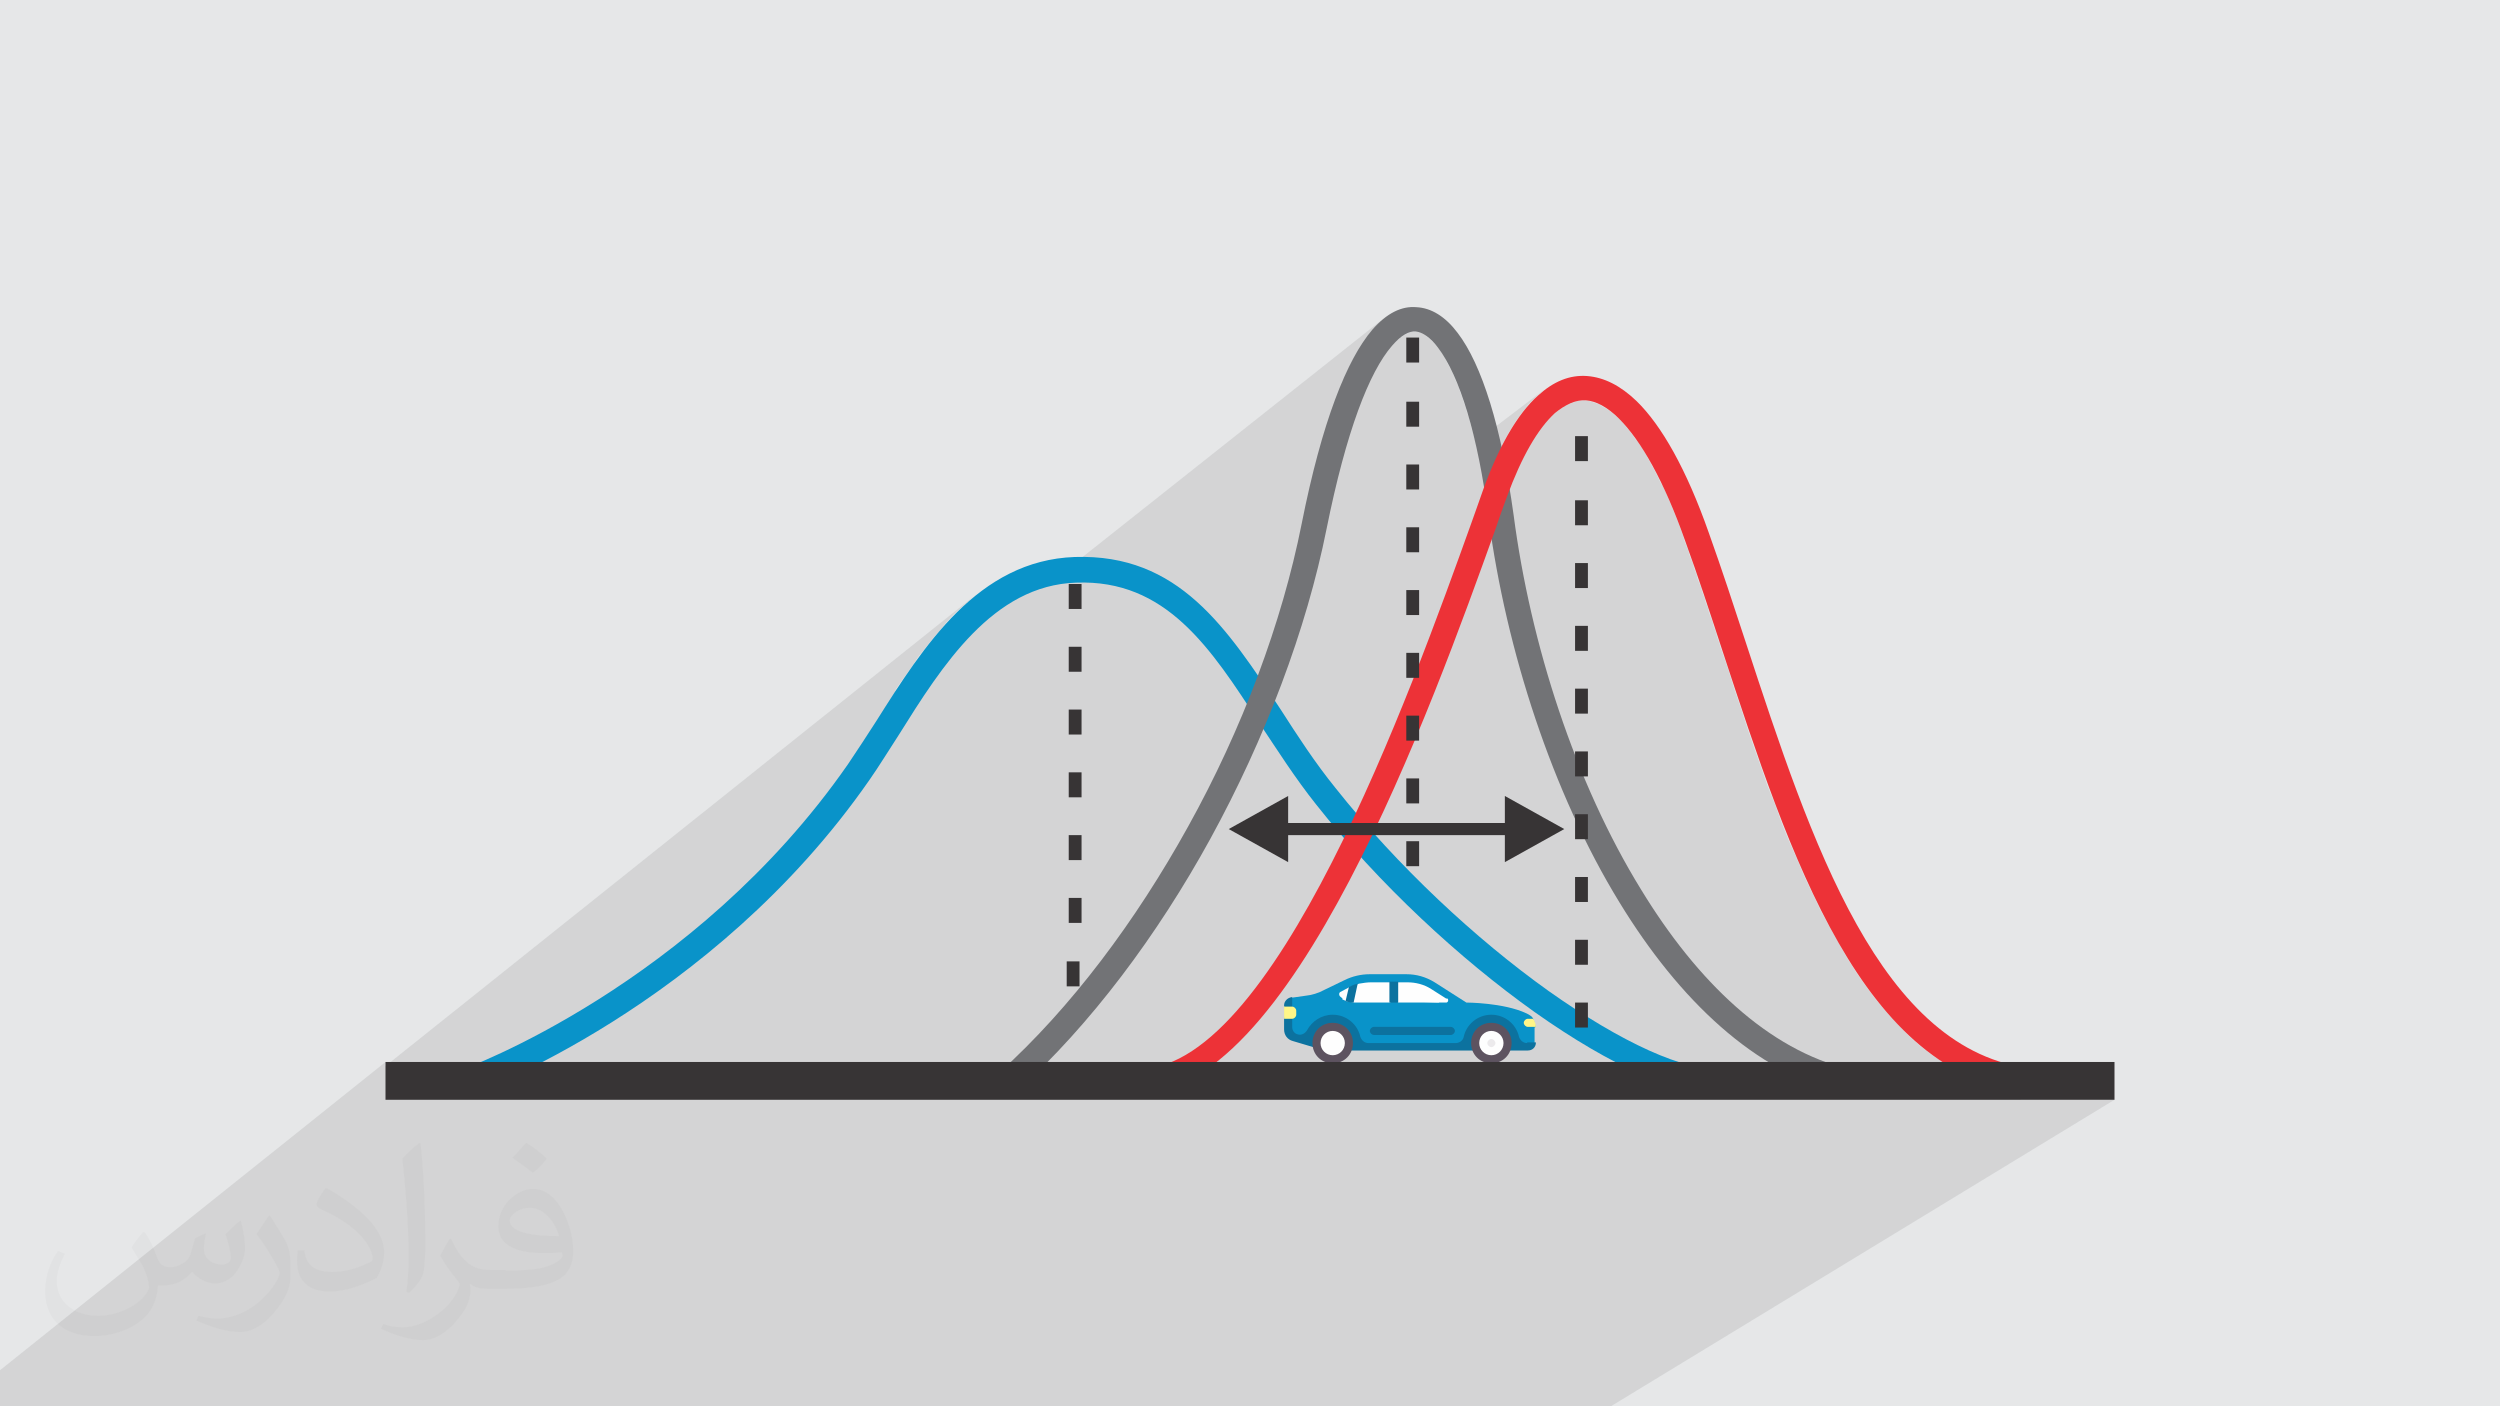 <?xml version="1.0" encoding="UTF-8"?>
<!DOCTYPE svg PUBLIC "-//W3C//DTD SVG 1.1//EN" "http://www.w3.org/Graphics/SVG/1.1/DTD/svg11.dtd">
<!-- Creator: CorelDRAW 2017 -->
<svg xmlns="http://www.w3.org/2000/svg" xml:space="preserve" width="3.703in" height="2.083in" version="1.1" style="shape-rendering:geometricPrecision; text-rendering:geometricPrecision; image-rendering:optimizeQuality; fill-rule:evenodd; clip-rule:evenodd"
viewBox="0 0 3703 2083"
 xmlns:xlink="http://www.w3.org/1999/xlink"
 enable-background="new 0 0 512 512">
 <defs>
  <style type="text/css">
   <![CDATA[
    .fil9 {fill:#FEFEFE}
    .fil12 {fill:#FFF688}
    .fil7 {fill:#0993C9}
    .fil8 {fill:#0C729F}
    .fil10 {fill:#5D5360}
    .fil0 {fill:#E6E7E8}
    .fil11 {fill:#ECEAEC}
    .fil4 {fill:#727376;fill-rule:nonzero}
    .fil6 {fill:#373435;fill-rule:nonzero}
    .fil13 {fill:#373435;fill-rule:nonzero}
    .fil5 {fill:#ED3237;fill-rule:nonzero}
    .fil3 {fill:#0993C9;fill-rule:nonzero}
    .fil2 {fill:#373435;fill-opacity:0.031}
    .fil1 {fill:#373435;fill-opacity:0.102}
   ]]>
  </style>
 </defs>
 <g id="Layer_x0020_1">
  <polygon class="fil0" points="-3,0 3706,0 3706,2083 -3,2083 "/>
  <polygon class="fil1" points="2255,2083 1997,2083 1836,2083 1508,2083 1478,2083 1474,2083 1469,2083 1467,2083 1458,2083 1456,2083 1439,2083 1438,2083 1436,2083 1418,2083 1415,2083 1408,2083 1407,2083 1402,2083 1398,2083 1381,2083 1378,2083 1364,2083 1362,2083 1358,2083 1357,2083 1339,2083 1338,2083 1333,2083 1320,2083 1314,2083 1301,2083 1264,2083 1257,2083 1257,2083 1255,2083 1241,2083 1241,2083 1221,2083 1218,2083 1215,2083 1213,2083 1200,2083 1197,2083 1192,2083 1189,2083 1189,2083 1188,2083 1172,2083 1162,2083 1160,2083 1159,2083 1149,2083 1149,2083 1143,2083 1141,2083 1137,2083 1135,2083 1134,2083 1132,2083 1127,2083 1127,2083 1124,2083 1123,2083 1117,2083 1110,2083 1104,2083 1104,2083 1100,2083 1100,2083 1099,2083 1095,2083 1090,2083 1090,2083 1089,2083 1088,2083 1077,2083 1073,2083 1072,2083 1072,2083 1070,2083 1055,2083 1054,2083 1052,2083 1047,2083 1044,2083 1022,2083 1020,2083 1017,2083 1015,2083 1004,2083 999,2083 970,2083 967,2083 963,2083 958,2083 950,2083 950,2083 906,2083 904,2083 890,2083 852,2083 851,2083 845,2083 835,2083 794,2083 793,2083 789,2083 788,2083 779,2083 740,2083 740,2083 738,2083 735,2083 727,2083 723,2083 722,2083 718,2083 686,2083 678,2083 676,2083 670,2083 651,2083 629,2083 628,2083 625,2083 608,2083 593,2083 586,2083 580,2083 570,2083 565,2083 563,2083 523,2083 522,2083 512,2083 506,2083 505,2083 496,2083 477,2083 464,2083 462,2083 452,2083 449,2083 446,2083 434,2083 421,2083 417,2083 403,2083 402,2083 395,2083 387,2083 377,2083 361,2083 360,2083 344,2083 316,2083 312,2083 311,2083 300,2083 297,2083 281,2083 260,2083 239,2083 229,2083 216,2083 201,2083 193,2083 178,2083 177,2083 162,2083 137,2083 126,2083 124,2083 119,2083 104,2083 104,2083 92,2083 86,2083 76,2083 50,2083 47,2083 42,2083 37,2083 29,2083 13,2083 -2,2083 -3,2083 -3,2078 -3,2037 -3,2032 571,1573 571,1579 1444,882 1435,890 1426,898 1417,906 1408,915 1400,924 1392,934 1384,943 1376,953 1368,963 1360,973 1353,984 1346,994 1338,1005 1331,1015 1325,1024 1472,908 1481,901 1490,895 1499,890 1508,884 1518,880 1528,875 1538,872 1548,869 2049,472 2045,476 2042,479 2038,483 2034,488 2030,492 2027,496 2023,501 2019,506 2016,512 2012,518 2009,524 2005,530 2002,537 1998,544 1995,551 1992,558 1988,566 1987,568 2076,499 2080,496 2084,494 2088,492 2093,491 2097,491 2101,492 2105,493 2109,495 2113,498 2117,501 2121,505 2126,510 2130,515 2133,519 2136,523 2139,528 2142,533 2144,538 2147,543 2150,549 2153,555 2155,561 2158,567 2161,574 2163,581 2166,588 2168,595 2171,603 2173,611 2176,619 2178,627 2180,636 2183,644 2185,653 2185,655 2286,578 2282,582 2278,585 2275,588 2272,591 2269,594 2267,596 2264,599 2261,603 2259,606 2256,609 2253,613 2251,616 2248,620 2245,624 2243,628 2240,632 2238,636 2235,640 2233,645 2230,649 2228,654 2225,659 2223,663 2220,668 2218,674 2215,678 2311,606 2314,604 2317,602 2320,600 2323,599 2325,598 2328,597 2331,596 2334,595 2337,594 2340,594 2343,593 2345,593 2348,593 2351,594 2354,594 2357,595 2360,596 2363,597 2366,598 2369,599 2372,601 2375,603 2379,605 2382,607 2385,609 2388,611 2391,614 2394,617 2398,620 2401,623 2404,626 2407,630 2410,634 2413,637 2416,641 2419,645 2422,650 2426,654 2429,659 2432,663 2435,668 2438,673 2441,679 2444,684 2447,690 2450,695 2453,701 2456,707 2459,714 2463,720 2466,726 2469,733 2472,740 2475,747 2478,754 2481,762 2484,769 2487,777 2490,785 2493,793 2495,801 2497,806 2499,811 2501,816 2502,821 2504,826 2506,831 2508,836 2509,841 2511,846 2513,851 2514,856 2516,861 2518,866 2520,871 2521,876 2523,881 2525,886 2526,891 2528,896 2530,901 2531,906 2533,912 2535,917 2537,922 2538,927 2540,932 2542,937 2543,942 2545,948 2547,953 2548,958 2550,963 2560,992 2569,1021 2579,1050 2588,1078 2598,1107 2608,1135 2618,1164 2629,1191 2639,1219 2650,1246 2662,1273 2673,1299 2685,1324 2697,1349 2710,1373 2723,1396 2736,1419 2750,1441 2764,1461 2779,1481 2795,1500 2811,1517 2827,1534 2844,1549 2862,1563 2881,1575 2900,1587 2920,1596 2941,1605 2962,1611 2984,1616 3007,1620 2992,1629 3132,1629 2386,2083 "/>
  <path class="fil2" d="M215 1826c7,11 12,21 16,32 3,7 5,19 21,19 5,0 11,-1 17,-5 7,-3 12,-9 14,-17l6 -21 15 -7 1 1c-2,8 -3,16 -3,21 0,18 15,24 27,24 7,0 13,-4 13,-10 0,-8 -4,-23 -8,-35 7,-7 14,-14 22,-20l1 1c4,15 6,30 6,40 0,10 -4,20 -8,27 -7,14 -20,25 -36,25 -12,0 -25,-6 -34,-17l-1 0c-9,11 -22,20 -43,20l-7 0c-1,14 -4,24 -9,33 -13,25 -50,42 -85,42 -49,0 -73,-28 -73,-66 0,-23 8,-45 19,-60l10 4c-7,14 -12,27 -12,40 0,35 29,52 62,52 31,0 68,-19 75,-42 -3,-25 -12,-36 -26,-59 4,-7 10,-15 17,-23l1 0 0 0 0 0 2 1 0 0 0 0 0 0 0 0 0 0zm565 -133c10,6 20,14 30,23 -6,8 -12,15 -21,21 -10,-8 -20,-15 -30,-22 7,-8 14,-15 20,-22l0 0 0 0 1 0 0 0 0 0 0 0zm5 96c-17,0 -30,11 -30,19 0,17 33,23 73,23 -5,-20 -22,-42 -43,-42l0 0zm-37 93c22,0 41,-1 55,-4 16,-4 30,-12 30,-18 0,-2 0,-3 -1,-5 -9,1 -19,1 -29,1 -29,0 -52,-7 -61,-23 -2,-5 -4,-10 -4,-16 0,-16 7,-32 19,-42 10,-9 21,-14 33,-14 20,0 37,16 48,42 6,14 11,30 11,51 0,14 -4,25 -12,34 -16,15 -45,21 -90,21l-20 0 0 0 -5 0c-11,0 -19,-2 -25,-7l-1 0c0,3 1,5 1,7 0,10 -3,23 -10,33 -20,30 -42,43 -60,43 -19,0 -42,-7 -63,-17l4 -7c7,3 16,5 29,5 34,0 78,-33 84,-64 -1,-3 -4,-6 -7,-10 -10,-12 -16,-22 -22,-32 5,-10 10,-18 14,-25l2 0c14,29 28,46 57,46l5 0 0 0 21 0 0 0 0 0 -3 1 0 0 0 0 0 0 0 0 0 0zm-146 31c2,-14 3,-29 3,-43l0 -21c0,-39 -5,-96 -9,-133 7,-8 17,-17 25,-23l2 1c5,47 7,101 7,151 0,13 -1,26 -2,35 -1,12 -8,21 -22,35l-3 -1 0 0 0 0 -1 -1 0 0 0 0 0 0 0 0 0 0zm-151 -62c1,18 10,33 41,33 20,0 36,-5 55,-14 3,-1 5,-3 5,-5 0,-12 -9,-27 -24,-41 -14,-13 -34,-25 -51,-32 -6,-3 -8,-5 -8,-8 0,-5 7,-16 13,-24l2 0c20,11 43,27 60,44 15,16 25,33 25,51 0,13 -4,26 -11,38 -22,11 -46,20 -70,20 -29,0 -48,-14 -48,-45 0,-3 0,-9 1,-16l10 0 0 0 0 0 0 -1 0 0 0 0 0 0 0 0 0 0zm-52 -52l18 29c7,11 13,22 13,41l0 24c0,19 -12,39 -32,60 -15,14 -29,20 -42,20 -19,0 -40,-6 -65,-17l3 -7c8,2 17,4 28,4 36,0 72,-26 89,-58 2,-4 3,-7 3,-9 0,-4 -2,-8 -4,-11 -9,-17 -19,-33 -30,-47 6,-9 12,-18 18,-27l1 0 0 -2 0 0 0 0 0 0 0 0 0 0z"/>
  <g id="_1937724179600">
   <path class="fil3" d="M685 1584c1,0 343,-124 571,-452 14,-21 28,-42 42,-64 70,-111 151,-238 294,-243 154,-5 225,105 305,226 25,39 51,79 81,116 92,116 208,224 316,301 106,75 203,121 260,115l4 37c-66,8 -172,-41 -285,-121 -111,-79 -230,-189 -324,-308 -31,-39 -57,-80 -83,-119 -73,-113 -139,-214 -272,-209 -123,4 -198,122 -263,226 -15,23 -29,46 -43,66 -234,337 -587,465 -588,465l-13 -35z"/>
   <path class="fil4" d="M1481 1588c105,-95 201,-223 279,-364 80,-144 139,-302 168,-448 30,-151 67,-244 105,-288 21,-24 43,-35 65,-33 22,1 43,14 61,38 36,47 65,140 83,270 25,191 91,396 189,555 83,136 188,237 309,266l-9 36c-131,-31 -244,-139 -332,-283 -100,-163 -168,-374 -194,-569 -16,-124 -43,-211 -75,-253 -11,-15 -23,-23 -33,-24 -10,-1 -22,6 -35,21 -34,39 -68,127 -97,271 -30,150 -91,311 -172,459 -79,144 -178,276 -286,374l-25 -28z"/>
   <path class="fil5" d="M1680 1583c204,14 410,-559 500,-810 7,-20 14,-39 17,-48 24,-66 51,-112 81,-139 23,-21 47,-31 73,-29 25,2 49,14 73,37 37,36 74,101 107,195 19,53 37,108 55,163 97,296 199,607 426,631l-4 37c-251,-27 -356,-350 -457,-657 -18,-55 -36,-110 -55,-162 -31,-88 -65,-148 -98,-181 -17,-17 -34,-26 -49,-27 -15,-1 -30,6 -46,19 -25,23 -49,64 -71,124 -7,19 -12,33 -17,48 -93,259 -305,851 -537,835l3 -37z"/>
   <path class="fil6" d="M2102 537l-19 0 0 -37 19 0 0 37zm0 746l-19 0 0 -37 19 0 0 37zm0 -93l-19 0 0 -37 19 0 0 37zm0 -93l-19 0 0 -37 19 0 0 37zm0 -93l-19 0 0 -37 19 0 0 37zm0 -93l-19 0 0 -37 19 0 0 37zm0 -93l-19 0 0 -37 19 0 0 37zm0 -93l-19 0 0 -37 19 0 0 37zm0 -93l-19 0 0 -37 19 0 0 37z"/>
   <path class="fil6" d="M1580 1424l19 0 0 37 -19 0 0 -37zm3 -559l19 0 0 37 -19 0 0 -37zm0 93l19 0 0 37 -19 0 0 -37zm0 93l19 0 0 37 -19 0 0 -37zm0 93l19 0 0 37 -19 0 0 -37zm0 93l19 0 0 37 -19 0 0 -37zm0 93l19 0 0 37 -19 0 0 -37z"/>
   <path class="fil6" d="M2352 683l-19 0 0 -37 19 0 0 37zm0 839l-19 0 0 -37 19 0 0 37zm0 -93l-19 0 0 -37 19 0 0 37zm0 -93l-19 0 0 -37 19 0 0 37zm0 -93l-19 0 0 -37 19 0 0 37zm0 -93l-19 0 0 -37 19 0 0 37zm0 -93l-19 0 0 -37 19 0 0 37zm0 -93l-19 0 0 -37 19 0 0 37zm0 -93l-19 0 0 -37 19 0 0 37zm0 -93l-19 0 0 -37 19 0 0 37z"/>
   <polygon class="fil6" points="1908,1179 1820,1228 1908,1277 1908,1237 2229,1237 2229,1277 2317,1228 2229,1179 2229,1219 1908,1219 "/>
   <path class="fil7" d="M2275 1521l-4 -12c-2,-4 -6,-6 -10,-8 -34,-16 -89,-16 -89,-16l-47 -30c-13,-8 -27,-12 -42,-12l-54 0c-13,0 -26,3 -38,9l-29 14c-9,5 -19,8 -29,9l-21 3 -9 12 0 31c0,8 2,15 10,17l47 14 301 0 12 -6 0 -23c0,0 0,-1 0,-1l0 0z"/>
   <path class="fil8" d="M2262 1545c-6,0 -10,-4 -12,-9 -4,-19 -21,-33 -41,-33 -20,0 -37,14 -41,33 -1,5 -6,9 -12,9l-129 0c-6,0 -10,-4 -12,-9 -4,-19 -21,-33 -41,-33 -17,0 -31,10 -38,23 -3,5 -9,8 -14,6 -5,-1 -8,-6 -8,-11l0 -44 -1 0c-6,1 -11,6 -11,12l0 1 5 9 -5 9 0 17c0,8 5,15 13,17l47 14 301 0c7,0 12,-5 12,-12l-13 0z"/>
   <path class="fil9" d="M2142 1479l-22 -14c-11,-7 -23,-10 -36,-10l-13 0 -6 4 -6 -4 -28 0c-6,0 -12,1 -18,2l-13 5c0,0 0,0 -1,0l-13 7c-3,1 -3,5 -1,7 1,1 3,2 4,4l144 5 9 0c3,0 4,-4 2,-6l0 0z"/>
   <path class="fil9" d="M2084 1467l-54 0c-11,0 -22,3 -32,8l-10 5c2,1 4,2 6,3l12 2 53 0 6 -5 6 5 61 0 -12 -8c-11,-7 -23,-10 -36,-10l0 0z"/>
   <path class="fil8" d="M2149 1533l-114 0c-3,0 -6,-3 -6,-6 0,-3 3,-6 6,-6l114 0c3,0 6,3 6,6 0,3 -3,6 -6,6z"/>
   <path class="fil10" d="M2004 1545c0,-17 -13,-30 -30,-30 -17,0 -30,13 -30,30 0,17 13,30 30,30 17,0 30,-13 30,-30z"/>
   <path class="fil9" d="M1992 1545c0,-10 -8,-18 -18,-18 -10,0 -18,8 -18,18 0,10 8,18 18,18 10,0 18,-8 18,-18z"/>
   <path class="fil10" d="M2239 1545c0,-17 -13,-30 -30,-30 -17,0 -30,13 -30,30 0,17 13,30 30,30 17,0 30,-13 30,-30z"/>
   <path class="fil9" d="M2227 1545c0,-10 -8,-18 -18,-18 -10,0 -18,8 -18,18 0,10 8,18 18,18 10,0 18,-8 18,-18z"/>
   <path class="fil11" d="M2215 1545c0,-3 -3,-6 -6,-6 -3,0 -6,3 -6,6 0,3 3,6 6,6 3,0 6,-3 6,-6z"/>
   <path class="fil8" d="M1998 1462l-5 21c3,1 7,2 11,2l1 0 6 -28c-5,1 -9,3 -13,5z"/>
   <polygon class="fil8" points="2058,1454 2071,1454 2071,1485 2058,1485 "/>
   <path class="fil12" d="M2275 1521c0,-4 -2,-9 -4,-12l-8 0c-3,0 -6,3 -6,6 0,3 3,6 6,6l12 0z"/>
   <path class="fil12" d="M1902 1509l12 0c3,0 6,-3 6,-6l0 -6c0,-3 -3,-6 -6,-6l-12 0 0 18z"/>
   <polygon class="fil13" points="571,1573 3132,1573 3132,1629 571,1629 "/>
  </g>
 </g>
</svg>
